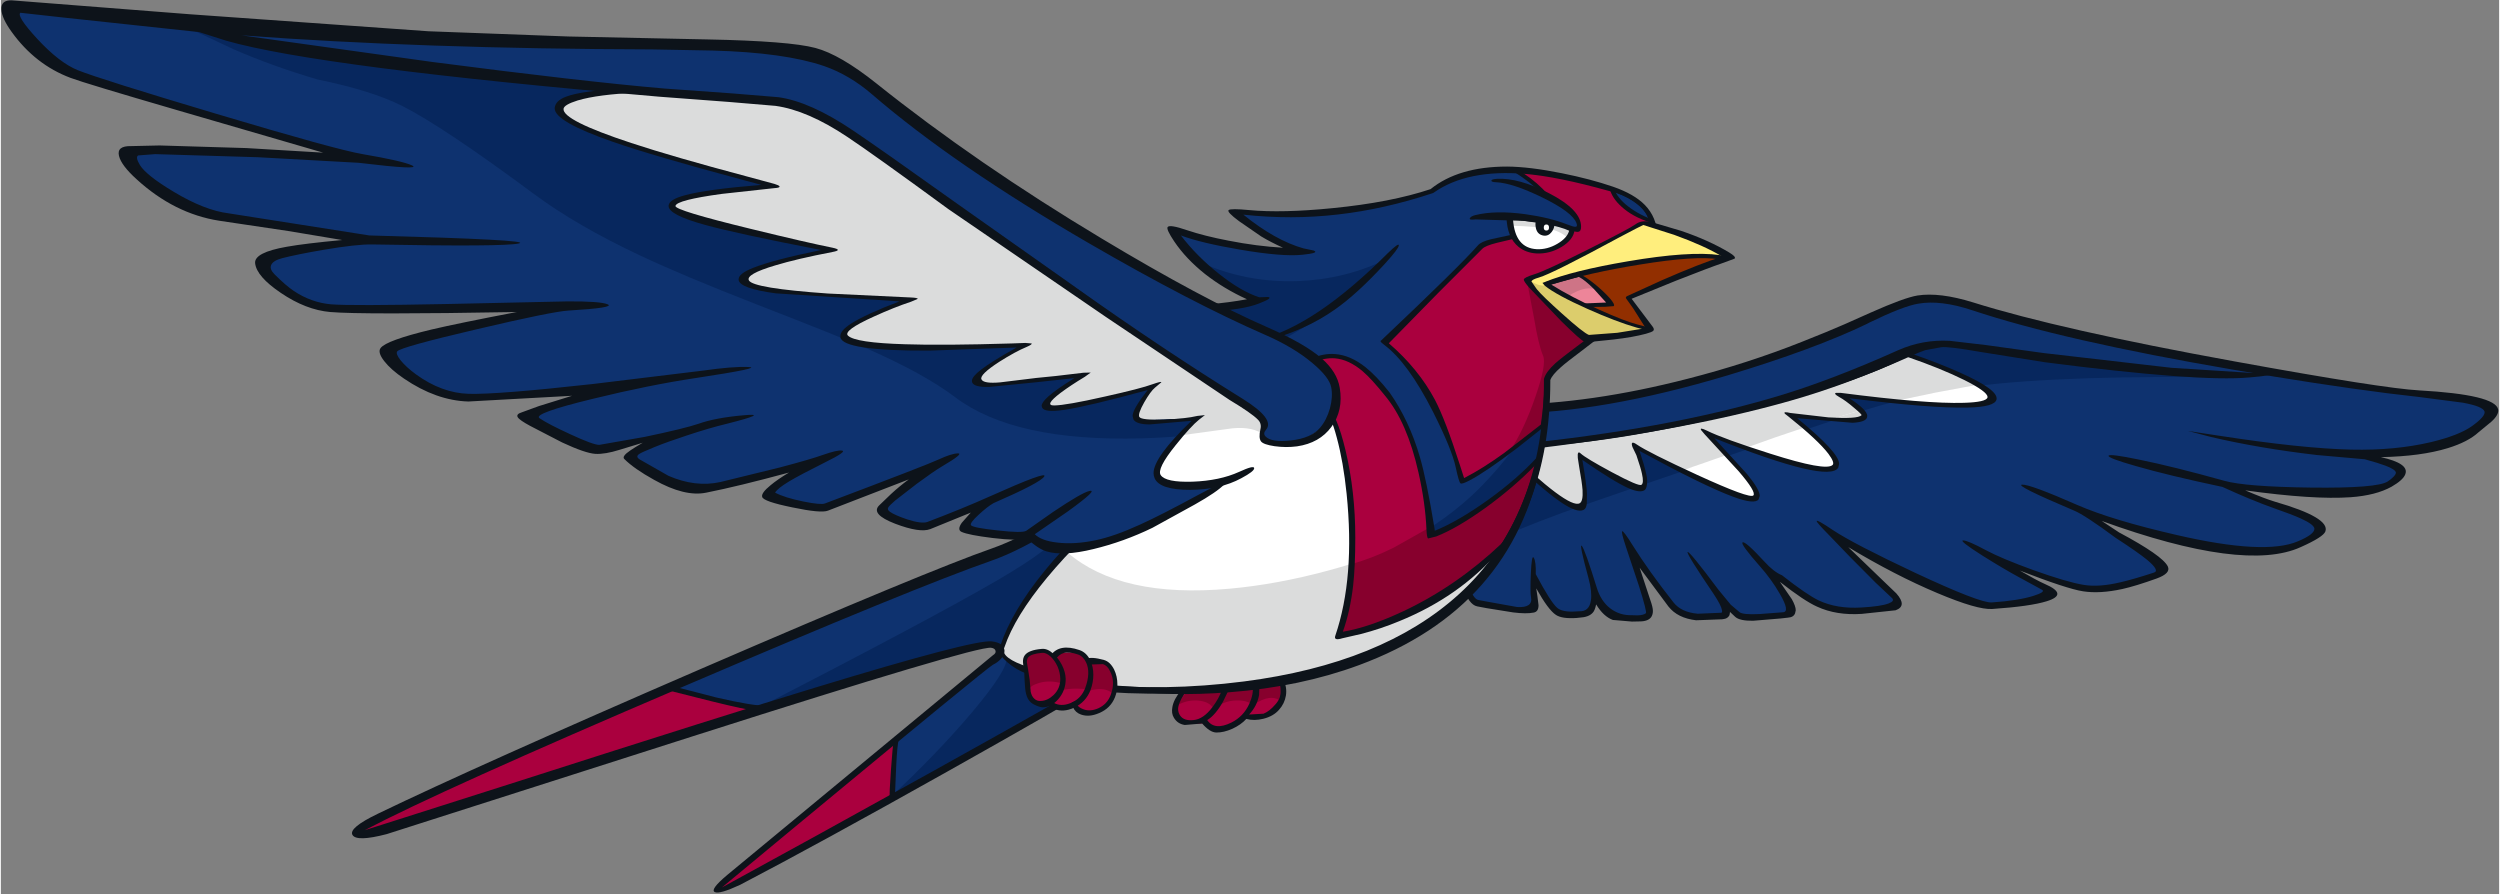 <?xml version='1.0' encoding='utf-8'?>
<svg xmlns="http://www.w3.org/2000/svg" version="1.1" width="763px" height="273px" viewBox="-0.15 -0.1 763.45 273.35"><rect x="-0.15" y="-0.1" width="763.45" height="273.35" fill="#808080" stroke="none"/><g><path fill="#0e326f" d="M658.15 175.8 Q653.35 178.05 647.8 179.15 L636.3 179.65 Q631.75 178.95 618.45 173.85 L606.05 168.9 613.15 173.25 624.05 179.25 Q628.05 181.0 623.55 182.65 619.0 184.3 608.35 185.0 603.65 185.35 590.0 179.35 574.95 172.8 559.25 162.75 561.0 165.2 566.7 170.8 L578.45 181.95 Q580.7 184.1 578.5 185.1 576.25 186.1 568.45 186.55 559.65 187.05 552.9 183.2 L538.2 172.35 Q544.9 181.05 546.35 183.6 548.5 187.45 545.85 187.7 L537.6 188.55 Q531.95 188.9 530.5 187.7 L526.4 183.5 524.0 180.8 526.3 184.3 Q528.2 187.85 526.3 188.05 L518.7 188.5 Q512.9 188.05 510.2 184.6 L502.3 173.95 497.55 167.35 502.55 182.3 503.7 186.45 Q503.8 188.85 500.65 188.85 L492.65 188.4 Q489.25 187.15 486.45 180.8 486.75 184.6 485.95 186.0 485.05 187.5 482.25 187.7 476.9 188.0 475.3 186.8 472.95 185.05 468.05 175.8 467.7 177.95 468.5 182.55 469.05 185.95 468.05 186.15 L460.75 185.9 451.2 184.25 Q447.0 183.5 443.8 162.4 441.05 144.1 441.6 138.25 442.1 133.0 444.75 130.15 449.3 125.2 460.75 125.2 488.4 125.2 526.4 113.9 553.35 105.9 569.6 98.0 580.7 92.6 585.3 91.75 592.45 90.4 602.6 93.8 628.35 102.35 675.5 110.8 704.55 115.95 729.05 119.1 L743.9 120.8 Q751.65 121.65 755.1 122.55 759.55 123.75 759.85 125.6 760.2 127.65 755.5 130.95 750.15 134.75 744.3 136.45 734.95 139.15 720.25 138.6 729.6 141.35 731.2 142.35 734.65 144.55 729.85 147.85 725.65 150.65 717.0 151.05 704.4 151.65 679.25 147.8 686.55 151.85 702.55 157.15 707.5 159.35 707.8 161.25 708.15 163.5 702.25 166.2 691.85 170.95 670.85 166.6 655.0 163.3 634.0 155.1 L655.85 169.6 Q659.1 172.0 659.65 173.35 660.25 174.8 658.15 175.8"/><path fill="#07275e" d="M487.8 134.05 Q497.05 133.0 509.6 130.2 L529.2 125.55 Q553.45 120.0 579.05 109.65 587.65 106.15 591.6 105.35 L602.8 105.7 Q618.45 109.8 640.95 111.9 L673.1 115.15 Q621.15 114.7 595.25 119.05 583.5 121.0 571.05 124.75 565.15 126.5 545.85 133.05 488.2 152.5 476.9 156.65 446.8 167.75 439.7 174.4 439.6 174.4 441.4 165.7 L443.05 157.0 Q442.3 150.75 441.85 144.95 441.5 139.7 441.6 138.25 441.9 135.0 442.85 132.95 444.45 129.5 448.2 127.6 461.8 136.95 487.8 134.05"/><path fill="#ffffff" d="M559.5 142.95 Q554.4 145.6 520.95 132.1 536.75 148.7 536.1 151.35 534.95 155.75 499.5 136.35 L501.85 143.8 Q502.8 147.4 501.8 148.45 499.3 150.95 482.25 139.0 L483.8 148.8 Q484.25 153.45 482.65 154.3 478.65 156.35 457.7 135.95 485.7 136.25 527.45 126.25 565.3 117.2 582.3 108.2 603.85 115.55 607.2 120.15 612.2 127.05 561.95 120.6 570.55 125.75 568.8 127.4 566.5 129.6 546.6 126.75 563.95 140.6 559.5 142.95"/><path fill="#dbdcdc" d="M568.35 125.25 Q571.8 129.2 558.65 128.15 L568.35 125.25"/><path fill="#dbdcdc" d="M558.65 128.15 L546.6 126.75 551.15 130.5 Q542.0 133.5 533.0 136.8 L520.95 132.1 527.35 138.9 520.65 141.25 Q516.3 142.7 513.95 143.65 L507.25 140.4 499.5 136.35 501.85 143.8 Q502.8 147.4 501.8 148.45 499.3 150.95 482.25 139.0 L483.8 148.8 Q484.25 153.45 482.65 154.3 478.65 156.35 457.7 135.95 485.7 136.25 527.45 126.25 565.3 117.2 582.3 108.2 586.9 109.75 593.0 112.4 599.55 115.25 603.55 117.55 L590.95 119.9 578.55 122.5 561.95 120.6 Q566.85 123.55 568.35 125.25 L558.65 128.15"/><path fill="#aa003e" d="M390.65 207.8 Q393.4 213.05 388.55 216.85 384.05 220.35 380.25 218.9 377.8 221.75 373.75 222.5 369.55 223.25 367.75 220.85 363.3 221.7 360.4 219.45 356.9 216.65 361.45 211.15 L379.25 209.85 Q387.85 208.85 390.65 207.8"/><path fill="#aa003e" d="M390.9 211.25 Q390.9 213.5 389.3 215.2 387.6 217.15 384.8 218.05 L380.45 218.3 380.05 218.1 379.75 218.45 Q378.35 220.05 376.1 221.05 373.85 222.1 371.75 222.0 369.4 221.9 368.3 220.45 L368.05 220.1 367.65 220.2 363.4 220.1 Q360.85 219.5 360.0 218.0 359.6 217.4 359.6 216.5 359.6 214.5 361.8 211.8 L378.7 210.6 Q386.9 209.65 390.25 208.6 390.9 209.95 390.9 211.25"/><path fill="#87002d" d="M370.45 216.6 Q369.5 214.5 366.25 214.05 362.95 213.6 359.85 215.15 360.3 213.7 361.8 211.8 L378.7 210.6 Q386.9 209.65 390.25 208.6 390.9 209.95 390.9 211.25 390.9 212.4 390.35 213.7 388.9 213.0 387.4 213.2 385.4 213.45 382.45 215.35 380.7 213.85 377.35 213.95 373.5 214.05 370.45 216.6"/><path fill="#0d131a" d="M662.05 173.0 Q663.05 175.1 658.6 176.7 652.2 179.0 648.15 179.9 641.25 181.4 636.15 180.6 631.25 179.85 616.8 174.25 621.95 177.25 624.45 178.35 631.85 181.55 625.0 183.65 620.0 185.2 608.4 186.0 603.85 186.3 591.65 181.15 578.7 175.7 564.4 167.1 L574.15 176.5 579.1 181.25 Q582.5 185.1 578.85 186.4 L568.5 187.5 Q560.75 188.0 554.9 185.3 550.95 183.55 543.5 177.7 L547.15 183.0 Q548.35 185.15 548.35 186.4 L548.15 187.3 Q547.7 188.55 545.95 188.65 L543.75 188.9 535.3 189.6 Q531.3 189.65 529.9 188.45 L528.2 186.85 528.25 187.05 528.1 187.9 Q527.55 188.9 526.45 189.05 L525.85 189.15 517.9 189.45 Q512.25 188.8 509.45 185.25 L500.65 173.4 503.85 183.1 Q504.7 185.45 504.7 186.6 504.7 187.65 504.2 188.45 503.25 189.8 500.65 189.8 L498.3 189.85 492.45 189.35 Q489.6 188.3 487.35 184.6 487.0 186.4 486.35 187.1 485.15 188.5 482.3 188.65 L481.35 188.75 Q476.9 189.05 475.05 187.8 472.7 186.25 469.05 179.7 L469.4 182.05 469.75 184.85 Q469.75 186.85 468.25 187.1 466.05 187.55 462.0 187.05 L453.9 185.75 451.0 185.2 Q446.0 184.3 442.75 162.4 440.05 144.2 440.6 138.15 441.15 132.45 443.4 129.55 448.0 123.75 460.1 123.6 485.65 123.3 515.3 115.65 533.65 110.95 550.25 104.35 558.35 101.15 563.35 98.95 L571.2 95.45 Q581.4 90.9 585.55 90.2 592.35 89.15 602.5 92.3 629.1 100.65 682.5 110.35 727.8 118.6 738.9 119.2 762.05 120.5 763.0 125.0 763.3 126.6 760.95 128.75 L757.0 132.0 Q753.8 134.95 747.6 136.85 739.45 139.35 727.15 139.6 735.8 141.5 734.65 144.75 734.05 146.55 730.4 148.65 725.6 151.3 717.9 151.85 706.65 152.65 685.7 149.75 691.7 152.3 694.9 153.25 711.7 158.1 710.2 162.3 709.6 164.0 702.65 167.1 685.5 174.9 641.85 159.1 L647.15 162.6 Q660.45 169.7 662.05 173.0 M728.55 142.2 Q726.6 141.45 722.25 140.25 L707.6 138.95 Q690.0 136.9 675.3 133.45 L668.25 131.6 677.7 133.05 Q702.95 136.95 718.15 137.3 731.5 137.6 742.5 135.0 751.0 132.95 754.95 130.15 759.15 127.15 758.85 125.7 758.45 124.1 752.15 122.95 L738.7 121.2 728.95 120.05 Q707.9 117.35 681.9 112.85 629.95 103.95 602.25 94.7 592.6 91.5 585.8 92.7 581.2 93.45 570.9 98.45 L570.05 98.9 Q554.05 106.6 527.55 114.6 488.8 126.2 460.75 126.2 449.7 126.2 445.4 130.9 443.0 133.5 442.6 138.35 442.0 144.6 444.9 162.8 448.05 182.7 451.35 183.25 L454.3 183.8 463.2 185.4 Q468.1 185.7 467.45 182.35 467.15 180.95 467.4 175.15 467.65 169.2 468.3 170.35 469.0 171.5 468.9 175.35 473.45 183.9 475.4 185.6 477.0 187.05 481.2 186.75 L482.15 186.7 Q485.25 186.85 485.75 183.4 486.15 180.8 485.05 176.7 482.0 165.55 483.0 166.75 483.95 167.9 487.55 179.5 488.8 183.6 491.65 185.8 494.5 188.0 498.25 187.9 L499.95 187.95 Q501.85 187.9 502.55 187.3 502.95 187.0 500.5 179.15 L496.45 167.0 Q494.95 162.45 495.3 162.25 495.7 162.0 498.55 166.6 503.5 174.5 511.0 184.0 513.35 187.0 518.4 187.45 L525.6 187.15 Q525.95 187.1 525.8 186.35 525.55 184.85 523.25 181.4 514.9 169.1 515.3 168.6 515.75 168.1 524.75 180.15 L528.5 184.7 531.15 186.95 Q532.15 187.8 537.25 187.55 L544.5 187.0 Q546.65 186.8 543.5 181.4 540.95 176.95 537.4 172.95 531.35 166.1 532.1 165.65 532.9 165.15 538.8 171.55 541.6 174.65 544.15 175.7 551.8 181.7 555.4 183.4 560.95 186.0 568.4 185.55 574.45 185.2 576.75 184.3 578.7 183.55 577.75 182.65 L572.75 177.95 564.85 170.0 558.45 163.35 Q554.75 159.6 554.75 159.15 554.7 158.5 559.8 161.95 566.05 166.1 584.85 174.95 604.75 184.25 608.25 184.0 616.35 183.45 620.95 182.0 624.75 180.8 623.65 180.15 L616.95 176.5 Q611.95 173.8 605.5 169.75 598.0 165.0 599.55 165.05 601.0 165.1 606.4 168.0 611.25 170.6 621.05 174.15 631.4 177.85 636.45 178.65 641.1 179.4 647.75 177.8 651.45 176.95 657.75 174.9 659.75 174.35 655.75 171.0 652.95 168.7 646.1 164.25 636.7 157.3 633.45 155.95 615.15 148.2 617.5 148.0 619.9 147.85 634.35 154.2 645.0 158.85 664.8 163.4 691.8 169.65 701.85 165.3 706.85 163.2 706.85 161.5 706.8 160.2 702.7 158.35 700.1 157.15 694.2 155.1 687.6 152.75 678.75 148.7 662.2 145.2 652.2 142.3 643.6 139.85 643.95 139.15 644.35 138.5 653.25 140.35 663.65 142.45 679.4 146.85 685.95 148.65 705.7 148.9 726.15 149.15 729.3 147.0 731.75 145.3 731.75 144.3 731.6 143.35 728.55 142.2"/><path fill="#0d131a" d="M565.7 129.1 L548.8 127.7 Q561.7 138.25 561.6 141.7 L561.35 142.8 Q558.45 147.7 523.45 133.8 L533.45 144.75 Q537.35 149.5 537.35 151.45 L537.0 152.5 Q535.8 154.15 529.2 151.7 520.4 148.45 500.6 137.7 L501.85 141.6 Q502.95 145.45 502.95 146.7 502.95 149.1 502.2 149.65 500.85 150.65 497.25 149.1 492.75 147.1 483.15 140.45 484.55 148.85 484.55 150.75 L484.5 153.75 Q484.35 155.3 483.55 155.7 481.55 156.75 476.55 153.35 470.1 148.95 457.25 136.4 L456.05 135.25 457.7 135.3 Q485.25 135.6 526.55 125.8 564.65 116.8 581.95 107.6 L582.2 107.5 582.5 107.55 Q592.15 110.85 598.85 113.9 610.4 119.1 609.7 122.0 609.15 124.25 601.0 124.45 590.05 124.75 564.75 121.6 570.2 125.15 570.2 127.0 L570.1 127.55 Q569.6 128.9 565.7 129.1 M560.7 119.95 L562.05 119.95 Q588.3 123.35 599.7 123.0 606.6 122.8 606.95 121.35 L606.95 121.2 Q606.95 119.6 599.9 116.05 592.75 112.5 582.3 108.9 565.0 118.0 527.55 126.9 487.05 136.55 459.35 136.6 478.9 155.5 482.3 153.7 483.4 153.15 483.2 149.65 483.05 147.5 482.15 142.45 L481.75 139.85 Q481.55 137.45 482.6 138.45 484.15 139.9 492.15 144.2 500.45 148.65 501.2 148.05 502.0 147.5 501.35 144.65 501.0 142.95 499.65 139.0 L498.45 136.5 Q497.7 134.3 499.8 135.75 503.2 138.1 518.3 145.05 534.35 152.4 535.4 151.3 536.35 150.25 530.9 143.9 L520.5 132.6 519.45 131.35 Q518.85 130.35 521.2 131.5 526.25 134.0 540.6 138.55 557.55 143.95 559.6 142.0 560.35 141.3 558.35 138.6 555.2 134.45 546.2 127.25 L545.05 126.35 Q544.35 125.55 546.7 126.1 L558.35 127.45 Q567.25 128.0 568.45 126.8 568.65 126.6 566.2 124.55 563.6 122.3 561.6 121.2 559.75 120.15 560.7 119.95"/><path fill="#0d131a" d="M663.2 112.3 L688.3 113.9 Q693.8 113.45 694.25 114.0 694.65 114.6 686.95 115.25 671.35 116.65 624.5 110.6 L604.8 107.45 Q595.1 105.75 592.85 106.0 L587.95 106.9 Q586.25 107.45 583.2 108.85 563.6 117.6 546.6 122.4 512.9 132.0 462.4 137.7 L462.2 135.75 Q508.45 131.2 542.4 121.1 558.95 116.2 579.7 106.9 587.15 103.6 595.4 104.05 L606.5 105.35 624.2 107.8 663.2 112.3"/><path fill="#0d131a" d="M390.4 207.15 L390.95 206.95 391.75 207.6 Q392.95 209.9 392.55 212.45 392.15 214.9 390.45 216.8 388.7 218.8 385.65 219.55 382.85 220.25 380.45 219.6 378.8 221.4 376.2 222.6 373.5 223.8 371.25 223.75 369.3 223.7 366.95 221.0 L361.65 221.45 Q359.4 221.1 358.3 219.2 357.5 217.9 357.85 216.0 358.25 213.6 360.5 210.9 L361.15 210.55 361.45 210.5 362.5 210.5 Q361.55 211.7 360.65 213.4 359.6 215.45 359.6 216.5 359.6 217.7 360.25 218.6 361.4 220.25 364.3 219.95 367.3 219.7 370.1 216.0 372.2 213.2 373.05 210.55 L375.25 210.35 373.35 214.3 Q370.95 218.5 368.5 219.95 370.75 223.25 375.9 220.7 379.6 218.85 381.35 215.0 382.75 211.9 382.35 209.6 L384.45 209.5 384.35 212.3 Q383.75 215.65 381.3 218.25 L385.7 218.0 Q387.5 217.3 389.3 215.2 390.9 213.5 390.9 211.25 390.9 209.1 390.35 207.95 385.85 209.35 369.55 210.15 L378.95 209.2 Q387.65 208.2 390.4 207.15"/><path fill="#0e326f" d="M492.15 57.45 Q500.15 59.7 503.1 64.15 504.9 66.9 505.2 71.95 505.75 81.65 499.65 90.3 499.55 90.5 498.5 90.3 497.5 90.15 497.35 90.3 497.15 90.55 497.65 91.45 498.05 92.4 497.9 92.6 493.3 98.2 482.3 106.35 473.2 113.1 472.4 115.85 472.6 181.9 409.55 202.6 388.5 209.55 362.15 210.65 346.2 211.35 332.0 209.9 327.8 212.7 286.85 235.45 L223.25 270.55 Q220.45 272.1 219.5 271.65 218.55 271.15 221.35 268.85 L269.85 228.75 Q301.15 202.9 302.55 202.2 305.1 200.95 305.5 199.2 305.95 197.3 302.55 196.9 295.7 196.1 214.1 221.8 171.3 235.35 109.0 255.25 108.3 255.45 108.05 254.85 107.75 254.25 108.55 253.8 129.25 242.55 204.75 210.2 278.1 178.7 302.1 170.35 320.65 163.9 349.6 139.65 373.0 120.1 387.95 102.8 L371.8 100.75 Q358.75 98.5 348.4 93.65 L358.85 94.3 Q371.75 94.4 384.1 91.7 377.55 89.55 369.95 83.15 362.25 76.75 357.55 69.5 361.65 71.95 373.05 74.2 385.8 76.75 397.6 76.75 387.35 73.8 376.4 64.2 392.4 66.3 408.0 64.55 422.25 62.9 437.15 57.95 447.75 50.45 466.3 52.1 476.0 52.95 492.15 57.45"/><path fill="#07275e" d="M423.35 79.05 Q412.1 89.7 405.25 94.9 395.05 102.65 383.9 107.3 L387.95 102.8 371.8 100.75 Q358.75 98.5 348.4 93.65 L358.85 94.3 Q371.75 94.4 384.1 91.7 380.1 90.35 375.4 87.25 370.8 84.2 366.45 80.05 380.4 86.35 396.15 85.8 410.8 85.25 423.35 79.05"/><path fill="#07275e" d="M356.1 193.05 Q367.4 189.45 394.7 177.85 429.15 170.1 449.45 151.25 455.75 145.4 462.65 136.4 470.15 126.6 472.1 124.65 468.05 184.85 406.7 203.5 386.15 209.75 360.9 210.7 345.55 211.3 332.0 209.9 330.15 211.15 309.1 222.8 L271.7 243.5 Q286.0 230.15 296.65 217.55 307.8 204.3 307.15 200.85 331.0 200.9 356.1 193.05"/><path fill="#07275e" d="M353.8 180.45 L343.6 181.9 Q332.05 183.1 320.7 193.85 L305.5 198.5 Q305.25 197.2 302.55 196.9 296.3 196.15 230.35 216.7 284.85 188.6 304.15 177.35 322.25 166.8 322.9 163.05 L326.1 159.2 Q328.6 155.8 329.3 155.3 340.5 166.2 353.8 180.45"/><path fill="#aa003e" d="M273.0 226.1 Q272.35 231.7 272.75 243.3 L221.5 271.5 220.0 271.3 Q218.95 270.85 219.9 270.05 L273.0 226.1"/><path fill="#aa003e" d="M111.6 254.45 L108.6 254.6 Q108.3 253.95 110.95 252.55 133.9 240.55 205.3 209.9 215.6 214.05 229.7 216.9 206.1 224.25 161.65 238.55 L111.6 254.45"/><path fill="#ffffff" d="M371.95 128.65 Q385.15 119.15 393.75 114.85 402.8 106.5 411.2 109.6 416.9 111.7 423.65 120.2 429.8 128.95 433.1 140.65 434.95 147.2 437.55 163.05 444.9 160.2 454.25 153.55 463.7 146.8 470.1 139.75 458.2 187.6 409.6 203.5 380.35 213.1 341.25 210.1 321.6 206.95 313.55 204.3 304.05 201.15 305.95 197.35 312.2 178.95 344.95 150.15 358.1 138.6 371.95 128.65"/><path fill="#dbdcdc" d="M325.75 168.7 Q342.1 182.8 375.35 179.8 404.1 177.2 437.55 163.05 444.9 160.2 454.25 153.55 463.7 146.8 470.1 139.75 458.2 187.6 409.6 203.5 380.35 213.1 341.25 210.1 321.6 206.95 313.55 204.3 304.05 201.15 305.95 197.35 309.95 185.6 325.75 168.7"/><path fill="#aa003e" d="M393.75 114.9 L393.75 114.85 Q402.8 106.5 411.2 109.6 416.9 111.7 423.65 120.2 429.8 128.95 433.1 140.65 434.95 147.2 437.55 163.05 444.9 160.2 454.25 153.55 463.7 146.8 470.1 139.75 467.45 150.35 465.2 155.55 463.15 160.3 458.3 167.25 445.65 179.45 432.4 186.0 422.25 191.05 409.15 193.8 413.5 169.75 412.3 151.95 410.35 122.6 393.75 114.9"/><path fill="#87002d" d="M432.4 186.0 Q422.25 191.05 409.15 193.8 L410.8 184.45 Q411.85 178.1 412.25 172.35 418.65 170.65 425.4 167.3 L437.15 160.7 437.55 163.05 Q444.9 160.2 454.25 153.55 463.7 146.8 470.1 139.75 467.45 150.35 465.2 155.55 463.15 160.3 458.3 167.25 445.65 179.45 432.4 186.0"/><path fill="#aa003e" d="M492.3 57.7 L492.4 57.95 Q496.75 65.2 504.5 67.5 L505.2 71.95 Q505.75 81.0 500.35 89.25 500.1 89.6 498.8 89.95 497.45 90.35 497.2 90.65 496.9 91.05 497.1 92.2 497.3 93.35 496.95 93.75 492.5 98.8 481.8 106.75 473.2 113.1 472.4 115.85 471.85 125.1 471.05 130.0 463.6 136.05 459.25 139.2 452.55 144.0 446.6 146.95 440.75 129.05 438.35 124.15 433.1 113.3 423.0 104.8 L439.6 87.9 Q449.7 77.35 452.15 75.4 453.6 74.25 457.8 73.2 L465.45 71.4 Q475.05 68.9 474.25 64.35 473.2 58.45 462.6 51.85 471.25 52.2 478.1 53.5 484.95 54.8 492.15 57.45 L492.3 57.7"/><path fill="#87002d" d="M502.25 86.0 L501.25 87.8 Q500.85 88.45 498.1 89.1 495.25 89.75 494.8 90.3 494.35 90.85 495.4 92.55 496.5 94.25 496.0 94.8 491.8 99.3 481.3 107.1 473.2 113.1 472.4 115.85 471.85 125.1 471.05 130.0 L460.8 138.0 Q465.25 131.45 468.75 121.25 472.25 111.25 471.15 108.65 469.75 105.4 468.4 97.25 L466.2 85.7 Q476.2 89.85 484.55 90.0 493.25 90.15 502.25 86.0"/><path fill="#0d131a" d="M500.35 87.45 L497.0 92.15 496.15 93.2 495.9 92.75 Q494.6 90.4 495.15 89.65 495.75 88.8 499.5 87.7 L500.35 87.45 Q504.7 80.1 504.2 72.0 503.95 67.25 502.35 64.8 499.6 60.55 491.9 58.4 L491.25 58.25 Q475.75 53.9 465.8 53.05 448.0 51.55 437.75 58.75 L437.6 58.85 437.5 58.9 Q422.6 63.85 408.4 65.45 394.2 67.1 379.55 65.5 389.25 73.35 397.9 75.8 L401.0 76.45 Q403.0 77.2 397.6 77.75 391.5 78.4 378.6 76.2 366.55 74.15 360.45 71.85 365.3 78.2 372.0 83.5 378.75 88.9 384.4 90.75 L387.05 90.65 Q388.85 90.9 384.3 92.65 379.55 94.55 369.2 95.1 361.75 95.5 354.6 95.15 362.05 97.95 370.9 99.6 L383.85 101.35 389.95 102.05 388.7 103.45 Q373.65 120.9 350.0 140.65 320.95 164.85 302.4 171.3 279.8 179.15 208.3 209.75 134.2 241.4 111.05 253.6 L158.0 238.65 Q221.45 218.3 248.8 210.0 297.2 195.25 302.7 195.9 306.15 196.35 306.5 198.4 L306.55 198.8 Q306.55 200.05 305.45 201.25 304.45 202.35 303.0 203.05 301.1 204.1 243.3 251.95 L220.2 271.1 Q247.0 256.5 284.45 235.7 327.15 211.95 331.45 209.1 L331.75 208.9 332.1 208.9 Q355.55 211.25 379.7 208.15 422.05 202.7 445.4 181.5 471.55 157.7 471.4 115.85 L471.4 115.7 471.45 115.55 Q472.05 113.5 474.9 110.9 476.7 109.3 481.6 105.65 491.45 98.4 496.15 93.2 497.1 95.05 496.5 95.7 493.65 98.7 489.65 101.95 L482.75 107.25 Q478.2 110.65 476.65 112.05 473.9 114.45 473.35 116.05 L473.35 116.35 Q473.35 158.75 446.75 182.95 423.15 204.35 380.65 210.0 356.2 213.25 332.25 210.9 325.4 215.3 289.15 235.65 249.6 257.85 225.75 270.3 219.4 273.25 218.0 272.5 216.5 271.75 221.8 267.3 L303.0 200.15 Q304.05 199.5 303.8 198.75 303.6 198.0 302.45 197.85 297.7 197.3 211.45 224.85 L117.75 254.8 Q108.55 257.2 107.3 255.05 106.05 252.9 115.1 248.55 145.45 233.9 213.8 204.3 283.2 174.3 302.55 167.55 320.6 161.25 348.0 139.1 370.8 120.65 385.95 103.55 L383.6 103.3 367.9 101.05 Q357.0 98.75 348.0 94.55 L348.55 92.65 357.95 93.25 Q369.45 93.4 380.65 91.35 373.6 88.15 367.85 83.65 362.0 79.0 358.4 73.65 355.95 70.0 356.4 69.3 356.95 68.4 362.35 70.25 367.7 72.05 375.05 73.45 383.7 75.15 391.65 75.6 387.8 73.85 385.0 72.15 L378.25 67.5 Q374.4 64.65 375.05 64.1 375.65 63.55 381.35 64.1 391.35 65.05 406.9 63.5 424.6 61.75 436.75 57.7 445.3 50.8 460.15 50.8 467.05 50.85 476.95 52.85 485.65 54.6 492.5 56.95 499.0 59.2 502.25 62.55 505.85 66.25 506.15 71.9 L506.2 73.6 Q506.2 79.9 503.55 85.6 503.1 86.55 500.35 87.45"/><path fill="#0d131a" d="M394.2 115.35 L394.15 115.4 394.05 115.45 Q385.9 119.5 372.95 128.75 359.15 138.6 346.1 150.0 312.9 178.9 306.55 197.65 306.05 198.65 306.5 199.55 307.95 202.4 318.4 205.05 326.05 207.0 341.3 209.45 383.0 212.6 413.35 201.5 456.85 185.5 468.75 142.05 462.2 148.8 453.6 155.05 444.75 161.4 438.45 163.85 L436.0 164.45 Q435.6 164.2 435.5 161.7 435.15 153.55 433.05 144.25 429.6 128.95 422.9 120.9 418.75 115.7 416.0 113.35 411.75 109.75 407.5 109.4 401.15 108.95 394.2 115.35 M372.3 127.25 Q384.85 118.6 393.4 114.3 400.65 107.55 407.6 108.1 412.25 108.45 416.85 112.1 420.2 114.75 424.15 119.75 L424.2 119.8 Q430.25 128.4 433.5 139.6 435.5 146.45 437.95 161.3 L438.05 162.1 Q445.35 159.1 454.4 152.6 463.5 146.05 469.6 139.3 L471.35 137.35 470.75 139.9 Q461.9 185.75 414.9 203.15 396.95 209.8 375.25 211.45 357.35 212.85 341.1 210.75 L316.45 206.75 Q309.4 205.05 305.35 200.15 304.95 199.65 304.95 198.65 304.95 198.05 305.3 197.15 312.3 176.15 345.45 147.85 358.25 136.9 372.3 127.25"/><path fill="#0d131a" d="M483.7 55.5 L473.3 53.7 465.0 52.75 464.95 52.7 Q472.7 53.1 479.0 54.35 L483.7 55.5 Q488.45 56.45 491.5 57.6 499.7 60.65 503.05 64.45 505.6 67.4 505.85 71.9 L505.9 73.6 Q505.9 80.15 502.95 85.95 502.5 86.9 499.2 87.7 495.8 88.55 495.25 89.3 494.75 90.0 495.85 92.25 496.9 94.45 496.25 95.1 L489.5 101.1 482.65 106.25 476.15 111.25 Q473.15 113.85 472.65 115.5 L472.4 122.85 Q472.2 127.25 471.7 130.1 L463.25 136.8 Q453.75 144.05 448.6 146.75 446.3 147.95 445.9 147.6 445.4 147.2 444.45 142.75 443.3 137.25 437.45 125.65 429.85 110.7 422.6 105.3 421.45 104.45 421.45 104.1 L421.65 103.95 Q445.65 81.25 451.25 74.85 452.2 73.75 455.25 73.0 L461.05 71.75 Q467.5 70.3 469.95 69.2 474.1 67.3 473.6 64.5 472.65 58.95 462.25 52.4 L465.0 52.75 Q469.65 55.85 472.45 59.2 475.45 62.8 475.0 65.15 474.05 69.85 464.25 72.4 L457.05 74.1 Q453.45 75.0 452.55 75.95 L447.15 81.35 439.0 89.5 424.0 104.8 Q433.05 112.6 438.1 122.1 441.25 128.1 445.7 141.95 L447.0 146.0 Q452.75 143.05 459.35 138.25 L470.45 129.65 Q471.35 123.7 471.7 115.8 L471.75 115.7 471.75 115.65 Q472.3 113.65 475.15 111.1 L481.8 105.9 Q489.95 99.9 493.75 96.15 494.3 95.6 494.05 92.6 493.75 89.6 494.25 89.0 495.05 88.05 498.05 87.7 500.8 87.35 501.45 86.05 504.6 80.05 504.6 73.6 L504.55 71.95 Q504.25 67.35 502.3 64.7 499.45 60.9 491.95 58.1 487.75 56.55 483.7 55.5"/><path fill="#0d131a" d="M204.5 211.05 L204.75 210.2 Q205.15 209.45 206.15 209.85 L218.5 213.05 Q230.25 215.75 233.6 215.5 237.15 215.25 234.5 216.0 L229.65 216.85 Q228.15 216.95 217.2 214.25 L204.5 211.05"/><path fill="#0d131a" d="M271.5 243.65 Q271.3 242.7 271.85 235.25 272.35 228.1 272.65 226.65 272.9 225.4 273.85 225.0 274.8 224.6 274.25 226.0 273.8 227.1 273.45 234.15 L273.1 242.55 Q273.0 244.1 272.4 244.4 271.8 244.7 271.5 243.65"/><path fill="#0d131a" d="M491.5 57.6 L492.8 57.3 Q493.4 59.75 496.3 62.3 499.55 65.1 504.7 67.1 L503.9 67.9 Q498.4 66.1 495.1 63.05 492.25 60.5 491.5 57.6"/><path fill="#0d131a" d="M405.2 124.6 Q408.05 126.15 410.8 137.65 413.75 150.15 413.75 164.2 413.75 172.9 413.1 178.8 412.2 186.65 409.95 192.95 417.8 191.65 428.4 186.7 444.75 179.0 458.6 165.85 463.05 161.65 457.35 168.7 445.4 182.3 427.25 189.7 421.5 192.1 415.45 193.65 L409.8 194.95 Q407.05 195.8 407.65 194.15 413.7 176.4 411.1 150.8 410.1 141.05 408.1 133.65 406.25 126.65 404.6 125.75 L405.2 124.6"/><path fill="#0d131a" d="M423.65 77.3 Q427.15 73.9 427.05 74.9 427.0 75.9 422.75 80.55 414.35 89.7 407.5 94.5 398.3 100.95 386.55 103.95 L385.0 103.5 Q401.8 99.15 423.65 77.3"/><path fill="#0e326f" d="M456.95 54.95 Q462.55 55.2 471.45 59.35 482.3 64.45 482.15 70.2 476.65 68.35 471.7 67.25 462.3 65.2 450.45 66.3 L456.95 54.95"/><path fill="#ffffff" d="M460.6 66.1 Q465.4 66.45 471.25 67.6 477.65 68.9 480.1 70.2 479.8 72.6 476.75 74.6 473.75 76.55 470.2 76.7 466.2 76.85 463.7 74.55 460.75 71.8 460.6 66.1"/><path fill="#dbdcdc" d="M480.1 70.2 Q479.95 71.45 478.85 72.8 476.8 70.75 473.6 70.0 469.9 69.1 460.85 68.85 L460.6 66.1 Q465.4 66.45 471.25 67.6 477.65 68.9 480.1 70.2"/><path fill="#ffee7d" d="M501.65 67.95 L510.9 70.85 Q521.4 74.55 527.5 78.5 520.75 80.4 508.3 85.85 L497.2 90.95 499.5 94.2 Q502.1 98.0 503.5 100.7 L494.15 102.3 484.6 103.1 Q482.65 102.45 475.95 95.95 L465.5 85.45 Q472.1 83.5 486.1 76.15 L501.65 67.95"/><path fill="#922f00" d="M497.2 90.95 L500.15 94.5 Q503.1 98.3 503.35 99.65 503.65 101.45 491.4 96.8 478.65 91.95 472.75 87.0 471.5 86.25 472.6 85.85 L476.0 84.95 Q483.9 83.0 496.75 80.9 517.25 77.55 527.05 78.65 520.25 80.65 508.05 86.0 L497.2 90.95"/><path fill="#922f00" d="M473.95 87.1 L473.95 87.5 Q473.9 87.7 472.75 87.0 L473.95 87.1"/><path fill="#922f00" d="M508.05 86.0 L497.2 90.95 499.3 93.6 Q495.45 94.9 491.45 95.05 L485.7 94.5 Q475.3 89.15 472.75 87.0 473.9 87.7 473.95 87.5 L473.95 87.1 472.75 87.0 Q471.5 86.25 472.6 85.85 L476.0 84.95 Q483.9 83.0 496.75 80.9 517.25 77.55 527.05 78.65 520.25 80.65 508.05 86.0"/><path fill="#dccd6c" d="M503.35 100.5 L495.95 101.85 484.95 103.0 Q483.0 102.35 476.15 95.9 L465.5 85.45 465.55 85.4 Q466.45 85.4 468.65 86.5 470.55 87.5 472.75 87.0 474.1 88.85 486.2 94.1 498.0 99.25 503.35 100.5"/><path fill="#ed8599" d="M491.7 92.95 L484.4 93.15 472.0 86.65 482.15 83.8 Q484.4 84.85 487.9 88.55 490.65 91.4 491.7 92.95"/><path fill="#ce7486" d="M478.95 90.3 L472.0 86.65 482.15 83.8 Q484.4 84.9 488.05 88.65 484.45 86.8 478.95 90.3"/><path fill="#ffffff" d="M473.1 69.45 Q473.1 70.5 472.15 70.6 471.75 70.6 471.45 70.25 471.15 69.9 471.15 69.45 471.15 68.95 471.45 68.65 471.75 68.3 472.15 68.3 473.1 68.3 473.1 69.45"/><path fill="#0d131a" d="M473.05 59.0 Q482.8 64.05 482.75 69.2 482.75 70.5 482.05 70.7 481.05 71.0 478.15 69.75 474.95 68.35 465.55 67.4 L450.5 66.95 Q448.45 67.2 448.75 66.6 449.05 66.0 450.35 65.65 456.55 64.1 465.7 65.35 473.25 66.4 478.55 68.5 480.45 69.25 481.0 69.2 481.75 69.2 481.35 68.1 480.15 64.75 470.8 60.2 461.85 55.85 456.9 55.6 455.3 55.55 455.35 55.1 455.35 54.65 457.05 54.55 463.8 54.2 473.05 59.0"/><path fill="#0d131a" d="M479.1 70.4 Q476.65 69.25 471.45 68.25 L461.95 66.95 Q462.55 75.7 469.2 76.05 472.45 76.2 475.5 74.4 478.5 72.65 479.1 70.4 M471.25 66.95 Q477.85 68.25 480.4 69.6 L480.85 69.8 480.75 70.25 Q480.4 73.15 476.8 75.35 473.15 77.55 469.1 77.35 465.9 77.15 463.65 75.35 460.1 72.45 459.95 66.15 L459.9 65.4 460.65 65.45 471.25 66.95"/><path fill="#0d131a" d="M501.75 68.65 Q500.85 69.05 494.5 72.4 474.0 83.5 469.9 84.7 467.6 85.35 467.6 85.95 L469.2 88.25 Q470.85 90.3 477.0 95.8 483.5 101.65 485.15 102.25 L493.8 101.6 502.5 100.2 498.75 94.25 496.65 91.3 496.45 91.0 Q496.35 90.6 496.9 90.35 L507.65 85.45 Q519.1 80.45 525.9 78.3 520.2 74.9 511.15 71.65 L501.75 68.65 M499.3 68.5 Q501.45 66.85 504.9 67.95 L513.35 70.45 Q521.85 73.35 528.0 77.05 530.25 78.4 529.65 78.95 L525.7 80.4 Q522.4 81.5 511.7 85.7 L498.2 91.2 504.6 99.7 Q505.25 100.55 504.8 101.0 504.4 101.4 502.55 101.9 498.7 102.95 492.65 103.65 L485.9 104.35 484.1 104.45 483.8 104.35 Q482.75 104.0 476.7 98.05 L466.9 87.8 Q465.15 85.8 465.25 85.3 465.4 84.65 468.5 83.7 471.95 82.65 485.05 76.05 497.5 69.8 499.3 68.5"/><path fill="#0d131a" d="M490.4 92.35 L486.6 88.15 Q483.9 85.45 482.05 84.5 L472.95 87.05 483.2 92.65 490.4 92.35 M487.05 86.8 Q489.6 88.9 491.45 90.95 493.2 92.95 492.75 93.45 L490.15 93.65 486.4 93.7 484.25 93.8 472.35 86.75 482.0 83.45 Q484.2 84.5 487.05 86.8"/><path fill="#0d131a" d="M469.05 67.45 L472.8 68.05 474.6 68.45 Q474.6 69.7 473.75 70.8 472.75 72.1 471.3 71.9 469.4 71.6 468.95 69.65 468.6 68.05 469.05 67.45"/><path fill="#0d131a" d="M497.05 79.75 Q515.85 76.55 525.15 77.85 527.4 78.2 526.4 78.7 L524.95 79.15 Q517.8 77.95 500.7 80.75 485.2 83.25 473.6 86.85 479.85 90.75 488.3 94.55 496.05 98.05 499.95 99.05 505.0 100.3 504.4 100.7 503.85 101.15 499.7 100.0 493.55 98.25 484.6 94.25 475.2 90.05 471.65 87.2 L470.95 86.35 471.75 86.05 Q480.05 82.65 497.05 79.75"/><path fill="#ffffff" d="M472.95 69.45 Q472.95 70.35 472.15 70.35 471.35 70.35 471.35 69.45 471.35 68.5 472.15 68.5 472.95 68.5 472.95 69.45"/><path fill="#aa003e" d="M339.7 212.75 Q338.45 215.8 335.3 217.2 332.4 218.5 330.1 217.65 328.05 216.9 327.75 214.55 327.45 212.35 328.8 209.0 329.6 204.55 330.35 203.1 331.6 200.75 336.8 202.25 339.0 202.85 339.95 206.15 340.95 209.55 339.7 212.75"/><path fill="#87002d" d="M336.8 202.25 Q338.9 202.8 339.9 205.85 340.9 208.95 339.9 212.1 337.95 210.05 334.2 210.6 331.0 211.05 327.4 213.1 327.75 211.7 328.8 209.0 329.6 204.55 330.35 203.1 331.6 200.75 336.8 202.25"/><path fill="#0e326f" d="M403.25 131.0 L399.95 133.2 Q396.25 135.35 394.3 135.1 391.75 134.8 386.6 138.0 L374.7 146.05 Q354.45 159.8 334.65 166.15 325.55 169.05 319.95 167.3 317.15 166.4 313.8 163.1 L304.85 163.45 Q297.7 162.75 295.55 161.35 293.95 160.3 298.05 156.4 L302.5 152.7 283.4 160.5 Q281.15 161.35 277.05 159.65 L270.4 156.15 Q267.95 154.8 277.2 147.95 281.8 144.55 286.9 141.4 L252.15 154.85 Q250.55 155.5 244.55 154.25 238.55 153.0 235.65 151.4 233.2 150.05 242.0 144.95 246.4 142.4 251.3 140.1 231.75 145.75 220.0 148.35 212.45 150.05 203.25 146.4 197.45 144.1 192.65 140.55 190.5 138.9 196.8 135.65 199.95 134.0 203.55 132.7 186.15 137.05 182.7 137.05 180.35 137.05 170.85 132.95 162.15 129.15 159.65 127.5 158.05 126.4 174.55 122.05 L191.35 117.95 172.25 119.85 142.75 121.4 Q133.75 121.15 126.0 115.25 120.8 111.25 118.4 107.1 117.3 105.1 139.45 100.2 155.15 96.75 173.15 93.65 167.1 94.05 138.35 94.35 107.25 94.65 100.6 94.05 93.55 93.45 89.05 90.75 85.3 88.5 81.1 83.2 77.8 79.15 94.35 76.0 102.6 74.4 111.5 73.65 106.05 72.35 98.1 70.8 82.1 67.65 69.35 66.3 56.35 64.9 48.0 57.95 45.15 55.55 42.5 52.25 L38.95 47.6 Q36.5 44.65 72.65 46.25 L109.3 48.5 Q31.6 25.9 22.9 22.45 15.7 19.55 10.0 13.9 3.55 7.55 2.95 1.15 40.45 8.55 120.25 11.75 162.35 13.45 217.4 14.2 242.45 14.85 254.55 20.05 259.05 21.95 263.45 25.2 L271.0 31.0 Q340.6 81.05 386.6 101.1 407.65 110.3 408.45 119.15 408.7 122.2 406.55 125.8 L403.25 131.0"/><path fill="#07275e" d="M383.1 129.25 Q383.8 129.95 373.35 131.6 361.4 133.5 348.5 133.85 309.55 134.95 291.5 121.3 282.05 114.15 264.8 106.55 256.35 102.85 231.0 93.0 208.15 84.1 195.25 78.0 175.75 68.85 162.65 59.1 135.0 38.6 122.55 32.3 113.1 27.55 96.65 24.2 82.6 20.05 70.85 14.9 59.95 9.7 55.65 7.9 88.4 17.7 140.3 22.2 L186.65 25.85 Q215.65 28.2 238.15 31.15 251.8 36.1 292.7 63.2 339.0 93.9 383.1 129.25"/><path fill="#ffffff" d="M373.6 147.35 L364.15 147.95 Q358.1 148.25 355.5 147.1 348.1 143.85 365.55 127.65 L347.1 128.3 Q345.7 127.45 346.95 125.0 348.05 122.9 352.0 117.95 325.1 125.35 320.05 124.85 314.6 124.3 330.75 114.5 304.5 117.85 299.55 117.45 295.7 117.1 298.45 114.5 301.45 111.65 312.95 105.35 270.85 106.65 262.3 105.25 247.1 102.75 277.75 91.45 239.4 90.15 229.85 87.6 215.65 83.8 253.9 76.25 213.1 68.45 206.6 64.85 197.05 59.7 236.1 56.75 L209.45 49.5 Q191.1 44.35 181.55 40.6 153.7 29.75 191.8 28.05 L223.55 30.35 Q243.3 31.95 250.4 35.9 256.45 39.25 319.8 83.05 382.1 126.15 385.25 127.65 386.7 128.8 385.3 132.7 385.55 135.9 395.25 135.5 400.9 135.25 400.1 137.0 399.45 138.5 394.35 141.0 382.0 147.05 373.6 147.35"/><path fill="#dbdcdc" d="M382.25 125.6 L384.2 127.3 Q385.95 129.6 385.2 132.3 381.15 129.95 374.65 131.0 L360.35 132.95 365.55 127.65 347.1 128.3 Q345.7 127.45 346.95 125.0 348.05 122.9 352.0 117.95 325.1 125.35 320.05 124.85 314.6 124.3 330.75 114.5 304.5 117.85 299.55 117.45 295.7 117.1 298.45 114.5 301.45 111.65 312.95 105.35 270.85 106.65 262.3 105.25 247.1 102.75 277.75 91.45 239.4 90.15 229.85 87.6 215.65 83.8 253.9 76.25 213.1 68.45 206.6 64.85 197.05 59.7 236.1 56.75 L209.45 49.5 Q191.1 44.35 181.55 40.6 153.7 29.75 191.8 28.05 L223.55 30.35 Q243.3 31.95 250.4 35.9 256.45 39.25 318.3 82.05 379.1 124.1 382.25 125.6"/><path fill="#aa003e" d="M332.15 210.5 Q330.9 213.9 327.6 215.5 324.6 216.9 322.15 215.95 319.9 215.1 319.15 211.7 318.4 208.3 319.75 204.7 321.3 200.65 323.1 199.4 L329.25 199.25 Q331.75 200.1 332.65 203.5 333.55 206.9 332.15 210.5"/><path fill="#87002d" d="M329.25 199.25 Q331.75 200.1 332.65 203.5 333.55 206.9 332.15 210.5 L329.05 210.35 Q324.85 210.2 319.75 212.0 L319.45 208.4 Q319.3 205.9 319.75 204.7 321.3 200.65 323.1 199.4 L329.25 199.25"/><path fill="#aa003e" d="M322.1 201.25 Q324.15 204.0 324.2 207.3 324.25 210.5 322.1 212.85 320.1 215.0 317.85 215.05 315.85 215.1 314.75 213.1 313.7 211.2 313.6 207.7 312.7 203.4 312.8 201.85 313.0 199.3 318.0 198.8 320.1 198.6 322.1 201.25"/><path fill="#87002d" d="M324.2 207.3 L324.1 208.75 Q320.4 207.65 317.15 208.6 314.4 209.4 313.9 210.75 L313.6 207.7 Q312.7 203.4 312.8 201.85 313.0 199.3 318.0 198.8 320.1 198.6 322.1 201.25 324.15 204.0 324.2 207.3"/><path fill="#0d131a" d="M365.5 127.0 L367.8 126.75 366.0 128.15 Q363.55 130.1 358.85 135.95 353.0 143.2 354.3 145.1 355.85 147.35 364.0 147.1 372.3 146.8 378.25 144.1 382.8 142.0 382.85 142.95 382.95 143.9 378.9 146.05 372.45 149.55 363.25 149.6 354.05 149.6 352.45 146.1 352.1 145.25 352.1 144.5 352.1 139.6 363.7 128.5 L350.95 129.6 Q346.8 129.6 345.95 128.05 L345.7 127.0 Q345.7 124.95 350.3 119.1 331.95 124.1 324.8 125.15 318.75 126.05 318.05 124.45 L317.9 123.95 Q317.9 122.85 320.0 121.0 322.3 118.95 327.9 115.45 L316.4 116.7 301.85 118.15 Q297.15 118.25 296.65 116.7 L296.6 116.3 Q296.6 115.0 299.4 112.85 302.55 110.4 310.25 106.1 L283.5 107.05 Q257.1 107.15 256.4 102.95 L256.4 102.55 Q256.4 100.9 259.65 98.8 264.0 96.0 274.45 92.0 L236.7 89.55 Q225.55 88.05 225.3 85.4 L225.3 85.25 Q225.3 83.5 229.75 81.75 235.7 79.35 250.5 76.3 224.45 71.25 214.95 68.6 203.9 65.55 203.9 62.85 L203.9 62.75 Q204.05 60.85 208.95 59.55 215.55 57.75 232.25 56.4 L227.4 55.1 Q198.85 47.45 186.75 43.2 169.1 37.05 169.1 33.05 L169.1 32.85 Q169.35 30.65 172.55 29.45 177.55 27.55 190.65 27.0 L194.55 28.2 Q182.25 28.75 176.1 30.6 171.95 31.9 171.8 33.15 171.4 36.65 192.5 43.6 205.2 47.8 227.75 53.8 L236.25 56.1 Q237.6 56.5 237.8 56.85 238.0 57.3 236.15 57.4 L220.2 59.15 Q206.25 61.05 206.0 62.85 205.85 64.2 229.05 69.85 246.45 74.1 254.0 75.6 257.25 76.3 254.0 76.9 243.1 79.0 236.5 81.0 227.4 83.7 228.45 85.6 229.8 88.0 252.65 89.6 L277.8 90.8 Q280.2 90.9 280.0 91.25 L278.0 92.1 Q272.85 93.8 266.6 96.65 257.2 100.9 258.7 102.45 260.9 104.65 276.15 105.1 287.75 105.5 308.9 104.85 L312.9 104.7 314.8 104.85 Q315.2 105.1 313.25 105.95 309.95 107.3 304.9 110.5 298.9 114.4 299.5 115.8 300.1 117.2 305.2 116.75 L316.25 115.4 322.25 114.8 330.7 113.8 332.9 113.75 331.1 115.05 Q326.85 117.6 323.7 119.95 318.5 123.9 321.8 123.8 325.45 123.75 337.15 121.1 348.2 118.65 351.85 117.3 354.7 116.3 354.45 116.75 L352.55 118.35 Q351.2 119.45 349.25 122.85 347.25 126.4 347.75 127.3 348.35 128.35 355.45 128.1 362.0 127.85 365.5 127.0"/><path fill="#0d131a" d="M387.1 100.0 Q398.25 104.9 403.45 109.4 408.2 113.55 409.0 118.4 410.15 125.35 406.45 130.35 402.8 135.3 395.95 136.3 392.6 136.75 389.05 136.25 385.7 135.75 384.95 134.8 384.15 133.75 384.75 131.1 385.2 129.35 384.0 128.15 382.05 126.15 375.3 122.1 L337.6 96.8 289.4 63.8 Q266.45 47.0 258.55 41.75 246.35 33.6 236.55 32.25 L222.3 31.05 201.05 29.45 Q97.25 20.5 68.75 12.35 L60.4 9.7 19.35 5.3 5.8 3.8 Q4.6 4.85 10.95 11.75 17.7 19.05 23.35 21.35 30.55 24.2 65.75 34.7 102.4 45.65 110.4 47.0 122.65 49.1 125.5 50.45 128.7 52.0 109.2 49.65 L78.45 47.95 47.0 47.0 41.8 47.4 Q40.9 47.95 42.35 50.35 44.3 53.5 52.65 58.5 62.15 64.2 69.5 65.1 L91.15 68.5 112.45 71.85 Q162.85 73.2 158.15 74.3 153.5 75.35 113.35 74.6 108.7 74.5 98.4 76.25 90.25 77.65 85.8 78.8 83.0 79.55 82.45 80.9 81.9 82.15 83.5 83.75 86.9 87.15 89.35 88.8 94.65 92.35 100.75 92.9 106.85 93.4 136.35 92.8 L173.0 92.0 Q183.1 91.95 185.3 92.9 187.65 93.95 173.35 94.8 168.3 95.1 145.35 100.5 122.1 105.95 121.0 107.25 120.4 107.95 122.0 110.0 123.7 112.1 126.7 114.3 134.55 120.0 142.8 120.25 151.5 120.5 180.75 117.25 L214.45 113.15 Q223.55 111.85 228.25 112.05 233.1 112.25 212.35 115.4 198.0 117.55 180.85 121.75 162.3 126.25 164.45 127.7 167.1 129.5 173.75 132.55 180.85 135.85 182.7 135.85 L196.65 133.4 Q208.8 130.85 213.05 129.4 218.25 127.55 226.85 126.8 235.0 126.05 221.7 129.4 216.3 130.7 209.4 133.0 203.45 134.95 199.65 136.5 195.6 138.15 194.9 138.65 193.65 139.5 195.25 140.4 L203.85 145.3 Q212.1 148.9 219.75 147.2 L237.9 142.75 Q247.35 140.25 250.95 138.95 255.5 137.35 256.9 137.6 258.5 137.85 251.8 141.15 244.2 144.95 240.75 147.0 237.1 149.2 236.45 150.45 239.4 152.0 245.05 153.15 250.45 154.25 251.7 153.75 282.95 141.95 286.45 140.3 290.35 138.5 292.25 138.45 294.4 138.35 287.5 142.4 284.95 143.9 279.8 147.7 L273.15 152.85 Q271.35 154.4 271.05 154.95 270.6 155.65 271.55 156.3 272.95 157.3 276.75 158.6 281.25 160.05 283.0 159.4 294.05 155.2 302.05 151.6 319.9 143.6 318.7 145.5 317.55 147.4 303.2 153.65 301.35 154.7 298.7 157.15 295.75 159.85 296.35 160.45 297.1 161.2 304.5 162.0 312.0 162.85 313.2 162.1 L321.4 156.35 Q330.1 150.5 332.45 149.95 335.5 149.25 325.95 156.15 L315.8 163.15 Q317.8 165.15 322.65 165.7 327.9 166.35 334.35 165.0 340.15 163.8 348.0 160.2 354.3 157.35 365.55 151.25 376.0 145.55 373.75 147.9 371.5 150.25 364.75 154.05 L351.75 161.2 Q343.0 165.45 333.7 167.7 324.5 169.95 319.4 168.4 316.75 167.6 313.5 164.5 310.75 165.25 302.85 164.3 295.55 163.4 293.45 162.45 292.0 161.8 293.5 159.65 L296.25 156.55 283.85 161.6 Q280.65 162.8 273.15 159.95 265.5 157.0 268.3 154.3 L271.95 150.8 Q274.5 148.45 277.3 146.4 L252.6 155.95 Q250.5 156.8 241.7 154.95 232.85 153.15 232.5 151.75 232.15 150.55 235.05 148.2 237.2 146.4 240.7 144.3 225.25 148.5 215.4 150.45 208.85 151.8 199.5 146.55 193.35 143.15 190.35 140.15 189.55 139.35 192.2 137.55 193.6 136.6 196.0 135.2 L188.95 137.35 Q184.5 138.75 181.55 138.6 178.4 138.4 171.35 135.1 L161.6 130.05 Q158.35 128.3 157.8 127.4 157.25 126.45 159.05 125.9 L164.25 124.0 174.4 120.85 142.7 122.6 Q132.9 122.3 123.05 115.6 119.0 112.85 117.0 110.25 114.9 107.55 115.9 106.25 117.7 103.9 131.45 100.6 139.5 98.7 157.5 95.25 110.35 96.1 100.5 95.25 93.05 94.6 85.4 89.4 78.0 84.4 77.55 80.35 77.2 77.05 87.25 75.3 92.85 74.3 104.15 73.25 L87.7 70.5 66.55 67.35 Q52.85 65.2 41.35 54.7 36.65 50.45 35.95 47.55 35.2 44.45 39.65 44.55 L48.35 44.35 74.9 45.15 98.35 46.55 54.2 33.7 Q25.35 25.3 21.15 23.7 10.35 19.65 3.15 9.65 0.15 5.5 0.0 2.8 -0.15 -0.1 3.15 0.0 L57.55 4.25 130.45 9.45 173.3 11.05 215.9 11.95 Q240.85 12.45 248.75 14.55 256.3 16.55 267.35 25.35 298.0 49.85 336.35 72.85 366.9 91.2 387.1 100.0 M400.65 110.85 Q394.9 106.0 386.15 102.2 363.6 92.35 332.3 74.2 291.1 50.3 266.1 28.75 259.2 22.8 251.45 20.1 239.35 15.95 217.4 15.35 L198.9 15.0 Q128.2 14.8 73.4 10.7 L131.8 18.85 Q177.55 24.8 202.55 26.95 L223.45 28.45 237.45 29.6 Q247.2 30.95 260.3 39.8 268.5 45.3 291.25 61.55 L328.75 88.05 Q355.2 106.8 379.3 121.75 389.35 128.0 386.45 131.25 385.45 132.4 386.35 133.3 388.15 135.15 394.05 134.5 400.3 133.8 403.0 130.6 405.0 128.25 406.0 124.7 406.95 121.15 406.4 118.3 405.85 115.2 400.65 110.85"/><path fill="#0d131a" d="M340.05 204.5 Q341.05 206.6 341.05 209.0 341.05 211.15 340.3 213.0 338.95 216.35 335.5 217.8 332.4 219.15 329.9 218.25 328.2 217.65 327.5 216.05 327.15 215.4 327.1 214.6 L328.35 214.05 328.75 215.25 Q329.15 216.1 330.8 216.7 332.8 217.4 335.2 216.35 337.9 215.15 339.0 212.3 340.5 208.35 338.85 205.1 338.0 203.25 336.6 202.85 L332.1 203.0 Q331.5 202.25 331.4 201.25 333.15 200.5 337.0 201.6 338.85 202.15 340.05 204.5"/><path fill="#0d131a" d="M332.8 201.75 Q333.7 203.7 333.7 206.1 333.7 208.45 332.85 210.75 331.4 214.5 327.75 216.2 324.5 217.65 321.9 216.6 320.25 215.95 319.2 214.0 L320.6 213.55 Q321.15 214.6 322.3 215.0 324.4 215.8 327.1 214.6 330.0 213.3 331.2 210.2 332.95 205.45 331.5 202.35 330.6 200.45 329.0 199.9 326.35 199.0 324.65 199.45 323.1 199.9 321.95 201.7 L320.65 200.2 Q323.35 196.45 329.45 198.55 331.65 199.3 332.8 201.75"/><path fill="#0d131a" d="M323.6 207.3 Q323.55 205.4 322.75 203.55 321.9 201.7 320.6 200.5 319.25 199.3 318.05 199.4 314.6 199.7 313.75 200.85 313.35 201.4 313.4 202.35 L313.75 204.4 314.25 207.7 314.55 211.25 Q314.85 212.7 315.65 213.4 316.45 214.2 317.65 214.1 319.7 214.05 321.55 212.3 323.65 210.25 323.6 207.3 M324.1 203.1 Q325.2 205.3 325.25 207.35 325.3 210.9 322.95 213.6 320.8 216.0 318.4 216.05 317.65 216.1 316.35 215.55 315.1 215.05 314.5 214.45 313.55 213.55 313.15 211.95 312.8 210.55 312.7 207.95 L312.55 204.65 Q312.2 202.95 312.2 202.2 312.15 200.95 312.75 200.15 313.9 198.55 317.9 198.2 319.6 198.0 321.4 199.6 323.0 201.0 324.1 203.1"/></g></svg>